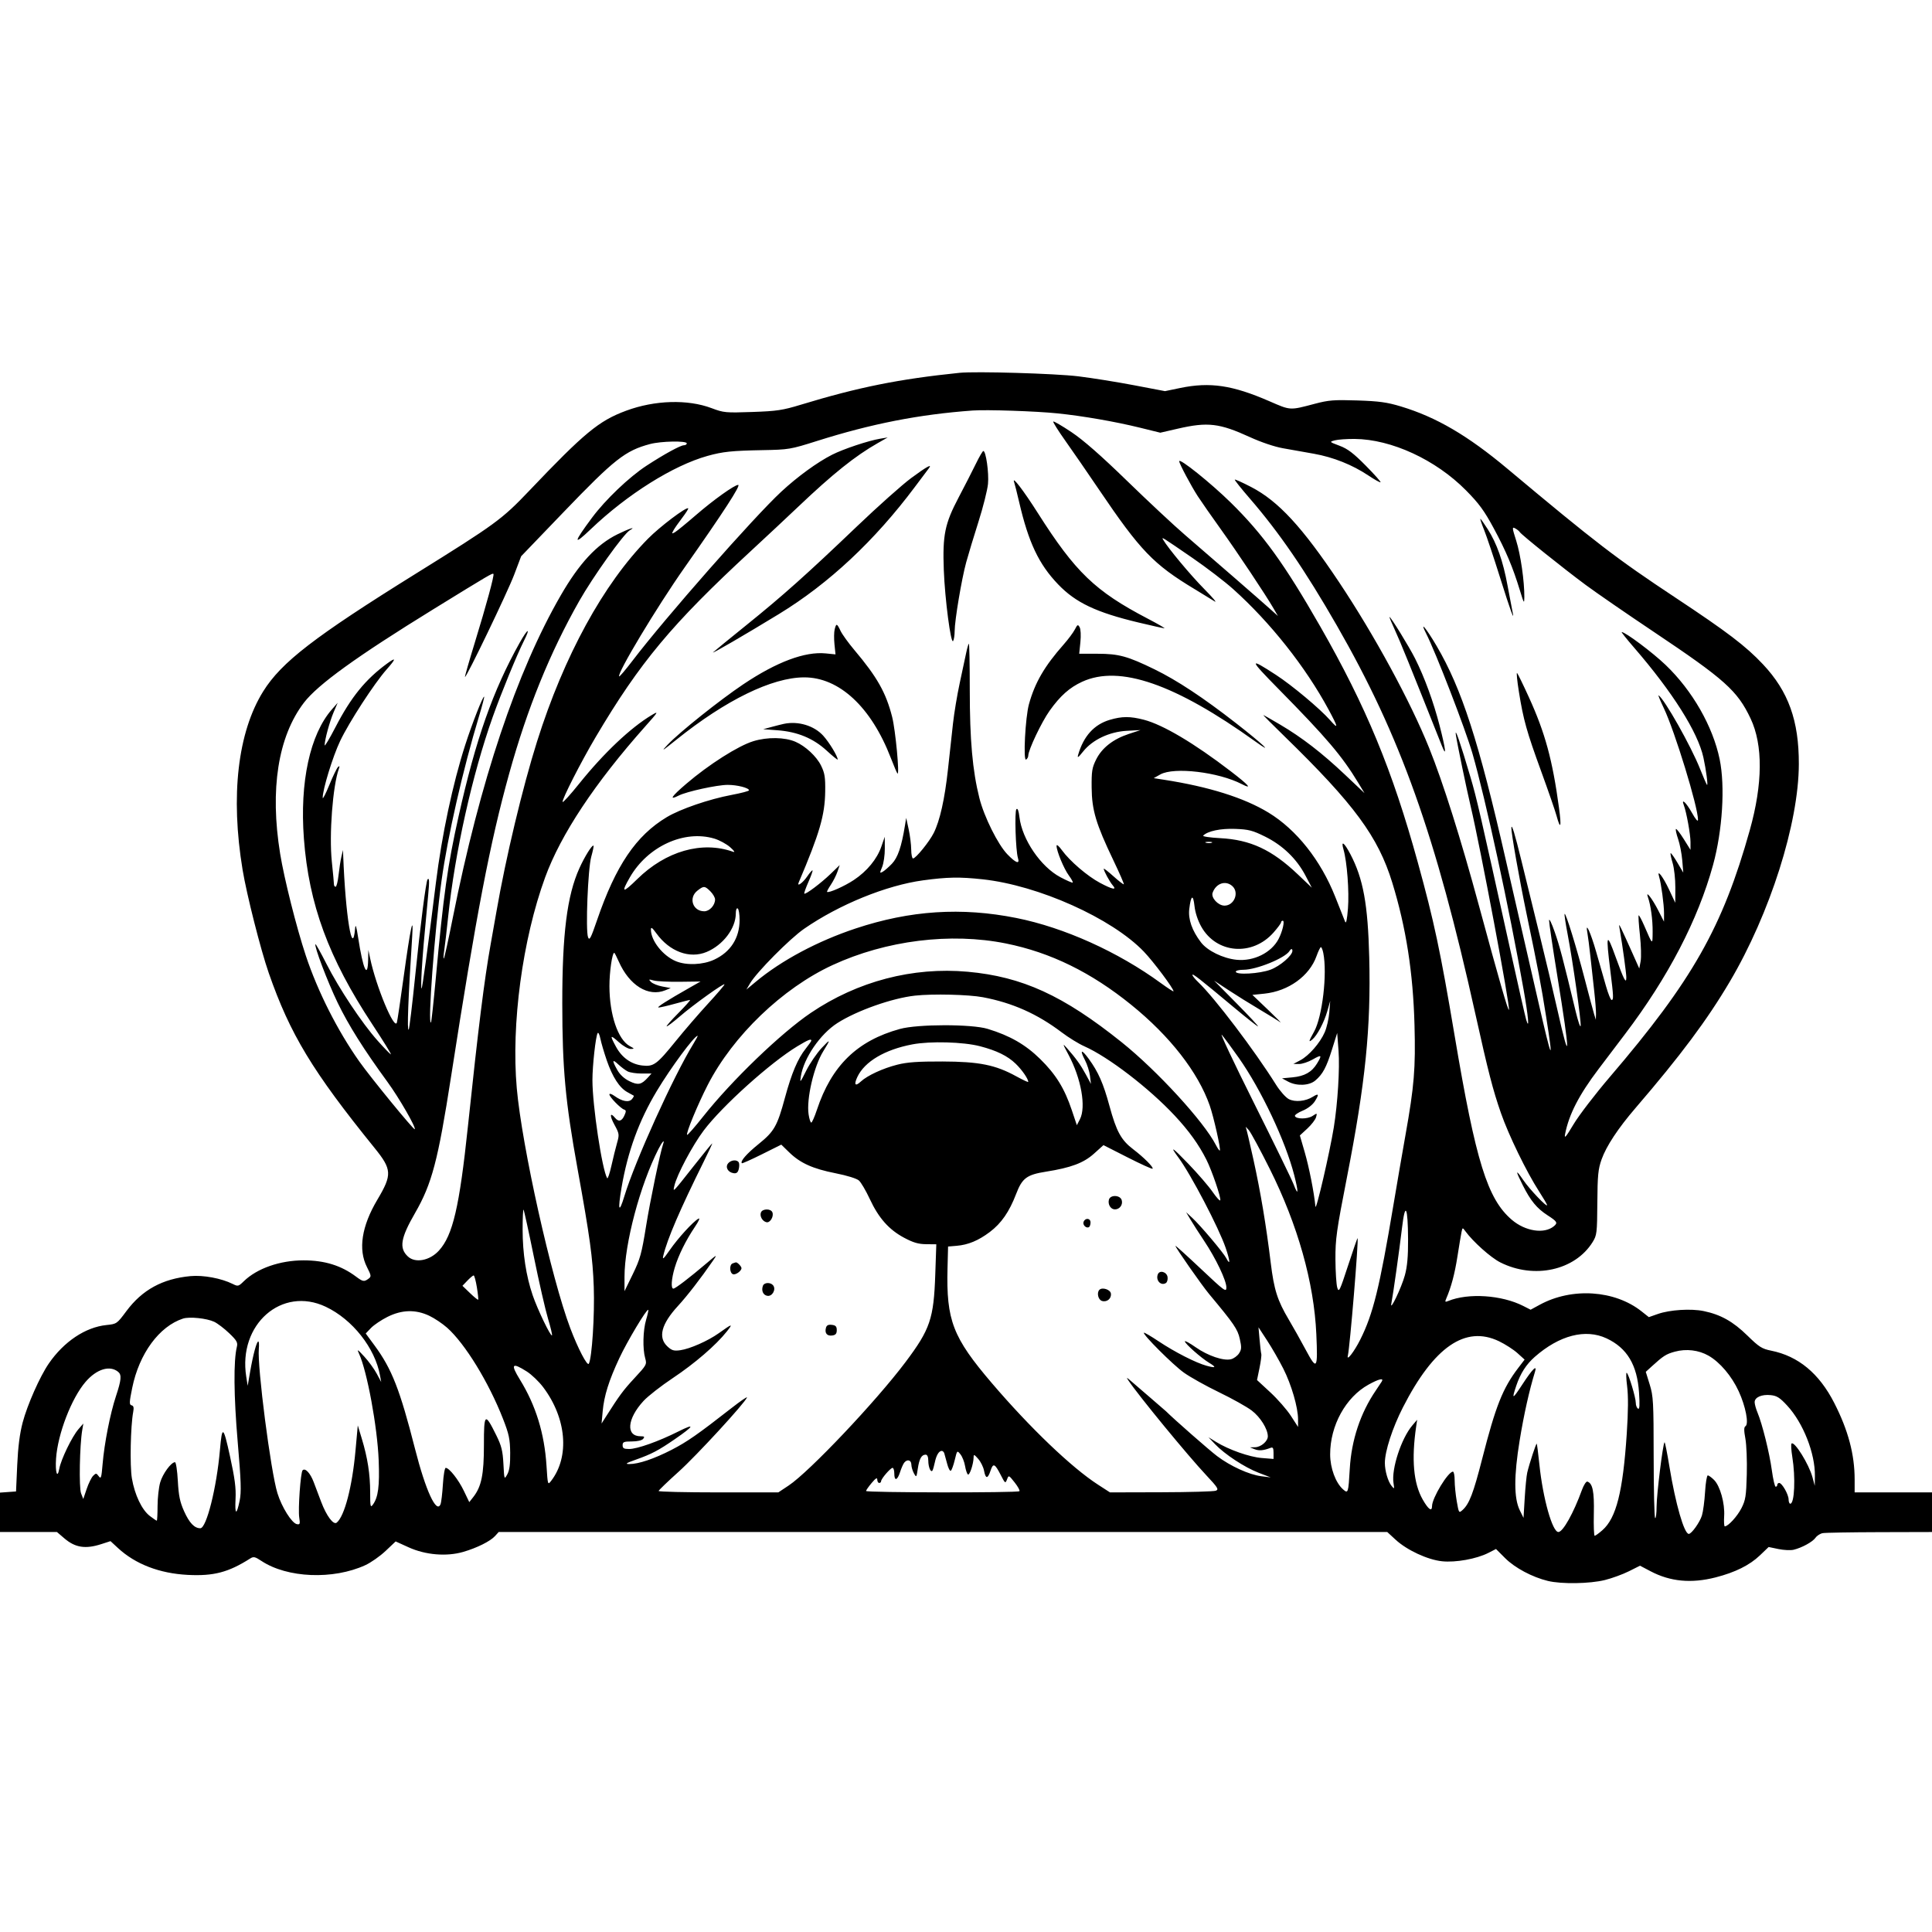 <svg xmlns="http://www.w3.org/2000/svg" height="3072" width="3072" version="1.1" id="svg"><path fill-rule="evenodd" fill="black" stroke="none" d="M1525.500 592.834 C 1429.314 602.735,1364.887 615.685,1273.500 643.489 C 1244.378 652.349,1235.283 653.710,1196.102 655.074 C 1153.940 656.542,1150.693 656.238,1131.602 649.038 C 1093.403 634.631,1041.124 636.185,995.536 653.083 C 952.229 669.135,929.366 688.025,841.433 780.401 C 798.191 825.829,788.062 833.234,661.500 911.966 C 499.933 1012.474,447.390 1052.992,418.490 1099.360 C 377.981 1164.354,366.296 1265.517,385.728 1383.000 C 392.269 1422.541,414.535 1510.391,427.315 1547.078 C 461.247 1644.484,496.877 1703.417,595.449 1825.177 C 623.301 1859.580,623.753 1867.668,600.055 1907.558 C 574.994 1949.741,569.277 1986.749,583.497 2014.742 C 590.444 2028.417,590.622 2029.775,585.924 2033.250 C 578.970 2038.393,577.015 2038.059,566.050 2029.854 C 542.482 2012.219,516.289 2004.088,482.880 2004.036 C 445.361 2003.977,408.552 2016.842,387.581 2037.344 C 379.234 2045.505,378.355 2045.717,370.046 2041.572 C 351.989 2032.564,323.209 2027.212,302.953 2029.095 C 258.501 2033.226,226.153 2050.892,200.928 2084.815 C 185.963 2104.940,185.585 2105.203,169.210 2106.893 C 135.857 2110.336,101.595 2133.207,77.647 2168.013 C 63.410 2188.705,43.442 2233.763,35.994 2262.000 C 31.393 2279.444,28.673 2300.769,27.384 2329.500 L 25.500 2371.500 12.750 2372.422 L 0.000 2373.345 0.000 2404.672 L 0.000 2436.000 45.273 2436.000 L 90.546 2436.000 102.406 2446.152 C 119.578 2460.850,135.853 2463.378,161.009 2455.253 L 175.707 2450.506 187.603 2461.497 C 215.338 2487.121,253.645 2501.860,298.519 2504.174 C 339.653 2506.294,363.196 2500.124,397.722 2478.172 C 403.160 2474.714,405.428 2475.198,415.726 2482.013 C 456.777 2509.179,529.651 2512.165,580.743 2488.775 C 589.693 2484.677,604.237 2474.495,613.062 2466.148 L 629.109 2450.972 649.805 2460.361 C 676.590 2472.512,710.063 2475.314,736.527 2467.621 C 758.492 2461.236,779.682 2450.660,787.215 2442.324 L 792.930 2436.000 1499.379 2436.000 L 2205.829 2436.000 2219.040 2448.177 C 2237.150 2464.871,2269.922 2480.094,2292.965 2482.518 C 2314.533 2484.786,2347.843 2478.773,2366.532 2469.239 L 2378.730 2463.016 2393.299 2477.584 C 2408.749 2493.035,2436.500 2507.815,2461.278 2513.789 C 2482.994 2519.025,2527.869 2518.308,2551.880 2512.342 C 2563.221 2509.523,2580.425 2503.242,2590.111 2498.383 L 2607.722 2489.549 2624.611 2498.448 C 2655.777 2514.871,2689.301 2518.025,2727.860 2508.164 C 2759.069 2500.182,2782.091 2488.728,2798.469 2473.036 L 2812.247 2459.834 2827.784 2463.059 C 2836.330 2464.833,2847.187 2465.354,2851.911 2464.217 C 2865.181 2461.022,2882.157 2451.718,2886.793 2445.099 C 2889.097 2441.809,2894.249 2438.516,2898.241 2437.782 C 2902.234 2437.047,2942.963 2436.346,2988.750 2436.223 L 3072.000 2436.000 3072.000 2404.500 L 3072.000 2373.000 3010.500 2373.000 L 2949.000 2373.000 2949.000 2352.551 C 2949.000 2312.631,2938.724 2274.078,2916.508 2230.649 C 2892.498 2183.715,2859.387 2156.299,2816.250 2147.636 C 2801.529 2144.680,2797.081 2141.850,2778.372 2123.545 C 2755.647 2101.311,2736.013 2090.306,2709.081 2084.709 C 2688.810 2080.496,2655.254 2082.605,2636.132 2089.293 L 2621.765 2094.318 2610.131 2085.104 C 2567.366 2051.233,2499.366 2046.833,2448.291 2074.631 L 2433.789 2082.524 2422.144 2076.593 C 2387.845 2059.122,2334.628 2055.594,2302.729 2068.675 C 2297.851 2070.675,2297.342 2070.149,2299.439 2065.271 C 2307.545 2046.416,2313.045 2025.814,2317.399 1998.000 C 2320.111 1980.675,2323.040 1963.127,2323.909 1959.004 C 2325.458 1951.653,2325.574 1951.624,2329.857 1957.504 C 2342.171 1974.410,2370.342 1999.601,2385.480 2007.242 C 2439.235 2034.378,2504.321 2020.088,2532.353 1974.997 C 2539.105 1964.136,2539.520 1960.681,2539.866 1912.500 C 2540.180 1868.674,2541.132 1858.968,2546.629 1843.500 C 2554.141 1822.364,2572.852 1794.035,2600.655 1761.704 C 2672.032 1678.703,2714.660 1621.566,2750.484 1560.878 C 2814.558 1452.333,2860.012 1309.117,2860.259 1215.000 C 2860.440 1145.855,2843.713 1099.327,2803.184 1056.244 C 2775.933 1027.276,2746.648 1004.975,2664.000 950.252 C 2570.150 888.111,2537.390 862.980,2397.000 745.430 C 2333.753 692.473,2283.774 663.235,2227.484 646.263 C 2205.367 639.595,2192.867 637.877,2158.181 636.741 C 2121.187 635.530,2112.693 636.194,2090.681 642.021 C 2050.504 652.656,2052.389 652.761,2018.500 638.005 C 1959.642 612.376,1924.022 607.097,1876.460 616.954 L 1852.421 621.936 1802.960 612.523 C 1775.757 607.346,1735.950 600.974,1714.500 598.363 C 1677.571 593.868,1551.333 590.175,1525.500 592.834 M1681.389 657.282 C 1721.643 661.407,1773.381 670.390,1812.718 680.083 L 1844.936 688.023 1873.282 681.511 C 1920.407 670.686,1939.080 672.901,1987.485 695.056 C 2005.324 703.220,2026.590 710.386,2039.985 712.744 C 2052.368 714.925,2074.532 718.861,2089.237 721.492 C 2120.206 727.031,2150.408 739.102,2175.910 756.131 C 2185.790 762.729,2194.460 767.540,2195.178 766.822 C 2195.895 766.105,2185.236 754.146,2171.491 740.247 C 2152.086 720.625,2142.812 713.590,2130.000 708.776 C 2113.563 702.600,2113.534 702.568,2122.500 700.166 C 2127.450 698.840,2141.625 697.839,2154.000 697.942 C 2212.395 698.426,2282.837 730.958,2331.014 779.691 C 2351.711 800.627,2360.041 812.014,2375.135 840.000 C 2394.727 876.326,2405.470 901.846,2416.811 939.000 C 2423.139 959.732,2423.687 960.557,2423.787 949.500 C 2424.013 924.612,2417.850 881.757,2410.897 859.862 C 2404.279 839.020,2404.138 837.398,2409.176 840.094 C 2412.196 841.710,2415.509 844.396,2416.539 846.063 C 2419.188 850.349,2485.810 903.747,2521.414 930.122 C 2537.867 942.309,2586.467 975.807,2629.414 1004.561 C 2742.609 1080.347,2762.634 1098.272,2783.557 1142.542 C 2803.418 1184.566,2802.973 1246.139,2782.276 1320.000 C 2739.028 1474.339,2690.993 1559.043,2559.697 1712.493 C 2536.641 1739.440,2510.759 1773.190,2502.183 1787.493 C 2489.618 1808.448,2486.989 1811.460,2488.652 1803.000 C 2494.784 1771.794,2510.712 1740.918,2541.985 1699.613 C 2552.025 1686.351,2570.984 1661.325,2584.115 1644.000 C 2652.541 1553.721,2699.909 1462.615,2723.912 1375.124 C 2738.854 1320.660,2743.246 1250.303,2734.383 1207.393 C 2723.540 1154.902,2690.999 1098.061,2648.488 1057.359 C 2627.569 1037.330,2584.383 1005.000,2578.547 1005.000 C 2577.641 1005.000,2586.528 1016.138,2598.296 1029.750 C 2659.681 1100.759,2699.718 1164.227,2708.533 1204.500 C 2712.804 1224.015,2716.196 1249.917,2714.230 1248.000 C 2713.383 1247.175,2708.407 1235.700,2703.172 1222.500 C 2688.834 1186.350,2646.507 1111.375,2637.182 1105.612 C 2636.159 1104.980,2639.922 1114.120,2645.544 1125.924 C 2663.118 1162.819,2700.144 1283.725,2699.926 1303.500 C 2699.885 1307.238,2696.223 1302.997,2690.212 1292.250 C 2681.249 1276.223,2672.789 1268.314,2677.375 1280.250 C 2681.507 1291.003,2688.000 1326.814,2688.000 1338.852 L 2688.000 1351.312 2677.165 1333.991 C 2671.206 1324.464,2665.654 1317.346,2664.828 1318.172 C 2664.001 1318.999,2665.561 1326.160,2668.294 1334.087 C 2671.026 1342.014,2673.994 1357.275,2674.889 1368.000 L 2676.516 1387.500 2667.038 1371.470 C 2661.824 1362.654,2657.033 1355.967,2656.390 1356.610 C 2655.746 1357.254,2657.196 1364.344,2659.610 1372.367 C 2662.025 1380.390,2663.952 1397.877,2663.892 1411.227 L 2663.784 1435.500 2653.769 1414.160 C 2644.310 1394.005,2634.102 1380.819,2638.065 1393.874 C 2641.380 1404.796,2645.954 1438.669,2645.914 1452.000 L 2645.873 1465.500 2636.674 1447.500 C 2627.065 1428.697,2616.042 1414.575,2620.282 1426.500 C 2624.800 1439.208,2627.992 1462.633,2627.797 1481.659 C 2627.578 1503.080,2628.104 1503.463,2614.395 1471.877 C 2610.188 1462.184,2606.200 1454.800,2605.532 1455.468 C 2604.865 1456.135,2605.793 1470.238,2607.593 1486.807 C 2609.394 1503.377,2609.896 1522.116,2608.707 1528.450 L 2606.547 1539.966 2593.949 1511.733 C 2587.020 1496.205,2579.663 1480.125,2577.601 1476.000 C 2574.039 1468.874,2573.943 1469.023,2575.666 1479.000 C 2579.911 1503.575,2585.888 1547.053,2585.942 1553.750 C 2586.038 1565.695,2582.158 1558.347,2568.916 1521.509 C 2554.458 1481.289,2553.191 1484.594,2560.524 1543.386 C 2565.697 1584.863,2565.913 1590.000,2562.482 1590.000 C 2561.097 1590.000,2557.148 1580.213,2553.707 1568.250 C 2550.265 1556.288,2543.207 1531.650,2538.021 1513.500 C 2529.050 1482.102,2520.231 1463.149,2524.062 1483.500 C 2524.994 1488.450,2527.151 1505.325,2528.856 1521.000 C 2530.561 1536.675,2533.312 1561.650,2534.970 1576.500 C 2536.627 1591.350,2537.871 1607.550,2537.734 1612.500 L 2537.484 1621.500 2534.718 1612.500 C 2533.196 1607.550,2526.517 1582.575,2519.876 1557.000 C 2506.750 1506.452,2489.726 1451.274,2487.839 1453.161 C 2487.189 1453.811,2489.336 1468.329,2492.610 1485.422 C 2500.886 1528.623,2514.587 1625.336,2513.298 1631.448 C 2512.712 1634.227,2509.140 1623.675,2505.362 1608.000 C 2484.774 1522.596,2480.212 1505.300,2472.134 1482.000 C 2467.271 1467.975,2463.227 1459.636,2463.146 1463.470 C 2463.066 1467.303,2468.964 1507.128,2476.252 1551.970 C 2497.004 1679.639,2496.998 1697.757,2476.232 1605.084 C 2470.512 1579.555,2457.694 1525.555,2447.748 1485.084 C 2437.801 1444.613,2424.929 1392.151,2419.143 1368.502 C 2408.753 1326.035,2403.561 1309.007,2403.190 1316.185 C 2402.787 1324.000,2415.657 1397.015,2427.212 1452.466 C 2446.012 1542.681,2450.214 1564.764,2458.387 1616.291 C 2470.683 1693.804,2467.850 1688.463,2446.032 1593.000 C 2438.679 1560.825,2426.599 1508.175,2419.189 1476.000 C 2411.778 1443.825,2400.487 1394.550,2394.096 1366.500 C 2351.318 1178.739,2324.264 1095.141,2284.208 1026.933 C 2267.828 999.041,2256.588 985.632,2267.473 1006.968 C 2283.040 1037.480,2330.235 1159.665,2341.309 1198.122 C 2362.246 1270.827,2399.627 1443.424,2422.594 1573.424 C 2430.265 1616.846,2432.221 1639.493,2426.746 1621.500 C 2425.240 1616.550,2413.876 1566.600,2401.493 1510.500 C 2353.296 1292.141,2348.057 1269.413,2338.218 1236.000 C 2322.047 1181.086,2312.956 1154.722,2314.941 1168.500 C 2316.857 1181.794,2331.885 1254.379,2338.545 1282.500 C 2353.799 1346.916,2401.318 1599.545,2399.312 1605.563 C 2398.226 1608.822,2383.966 1559.340,2351.787 1440.654 C 2322.604 1333.019,2294.666 1244.538,2272.406 1189.255 C 2242.482 1114.936,2185.426 1009.945,2129.070 925.500 C 2070.696 838.029,2032.601 796.788,1989.521 774.425 C 1975.783 767.293,1964.025 761.975,1963.394 762.606 C 1962.762 763.238,1973.328 776.553,1986.873 792.197 C 2034.041 846.671,2075.009 906.428,2125.708 994.704 C 2226.840 1170.796,2282.731 1327.545,2345.990 1612.500 C 2366.390 1704.395,2373.793 1733.079,2386.616 1769.919 C 2398.793 1804.903,2427.271 1863.471,2446.871 1893.844 C 2454.092 1905.032,2460.000 1915.101,2460.000 1916.218 C 2460.000 1920.337,2432.071 1891.022,2422.199 1876.540 C 2409.504 1857.918,2409.214 1860.652,2421.338 1884.669 C 2433.864 1909.483,2443.714 1921.418,2460.750 1932.421 C 2476.091 1942.330,2477.276 1944.376,2470.791 1949.759 C 2455.442 1962.497,2425.289 1957.882,2403.826 1939.511 C 2365.084 1906.349,2346.693 1847.125,2312.992 1647.000 C 2290.194 1511.616,2280.432 1465.684,2254.332 1371.000 C 2213.925 1224.409,2172.148 1123.415,2099.211 996.000 C 2042.353 896.675,2008.118 849.307,1956.819 798.985 C 1925.097 767.866,1875.000 727.713,1875.000 733.406 C 1875.000 737.037,1894.154 773.096,1904.530 789.000 C 1910.451 798.075,1926.927 821.700,1941.142 841.500 C 1967.578 878.323,2012.646 945.992,2025.057 967.500 L 2031.982 979.500 2021.741 970.247 C 2008.488 958.273,1924.487 885.187,1884.091 850.483 C 1866.816 835.642,1825.414 796.998,1792.088 764.606 C 1750.856 724.532,1722.666 699.808,1703.868 687.235 C 1688.674 677.072,1675.571 669.429,1674.748 670.252 C 1673.926 671.074,1682.648 684.966,1694.130 701.123 C 1705.612 717.280,1729.619 752.100,1747.479 778.500 C 1813.250 875.721,1834.100 897.404,1899.845 936.945 C 1912.684 944.668,1926.859 953.352,1931.345 956.243 C 1935.830 959.134,1928.245 950.118,1914.489 936.207 C 1893.061 914.537,1857.445 871.823,1849.589 858.371 C 1846.500 853.082,1846.471 853.064,1896.170 887.202 C 1918.352 902.438,1947.436 924.713,1960.803 936.702 C 2019.846 989.660,2075.729 1060.189,2112.375 1128.000 C 2128.027 1156.963,2128.579 1160.639,2114.950 1145.155 C 2098.923 1126.948,2054.599 1089.852,2028.850 1073.097 C 1985.246 1044.723,1985.769 1047.644,2032.851 1095.451 C 2109.399 1173.178,2133.845 1201.946,2159.774 1244.818 L 2169.644 1261.137 2138.572 1231.771 C 2101.915 1197.128,2070.301 1172.726,2035.266 1152.032 C 2021.269 1143.765,2009.339 1137.000,2008.756 1137.000 C 2008.172 1137.000,2023.294 1152.188,2042.359 1170.750 C 2153.380 1278.846,2191.333 1330.366,2213.804 1403.485 C 2235.747 1474.881,2246.930 1546.553,2249.151 1630.001 C 2250.983 1698.882,2248.692 1726.837,2234.846 1804.500 C 2230.140 1830.900,2221.483 1881.168,2215.610 1916.206 C 2193.545 2047.827,2183.338 2089.254,2162.929 2130.009 C 2153.329 2149.180,2140.694 2165.482,2143.173 2155.500 C 2146.366 2142.641,2160.562 1971.059,2158.625 1968.747 C 2158.277 1968.332,2151.488 1987.907,2143.537 2012.247 C 2130.304 2052.757,2128.850 2055.739,2126.350 2047.500 C 2124.848 2042.550,2123.533 2022.300,2123.427 2002.500 C 2123.256 1970.169,2125.121 1956.869,2141.727 1872.000 C 2171.137 1721.699,2179.967 1634.646,2177.176 1522.500 C 2175.071 1437.936,2167.635 1397.165,2147.215 1358.250 C 2137.249 1339.256,2131.839 1335.556,2136.249 1350.750 C 2141.877 1370.144,2145.484 1417.794,2143.345 1444.500 C 2141.888 1462.684,2140.402 1469.541,2138.794 1465.500 C 2137.481 1462.200,2130.404 1444.372,2123.068 1425.883 C 2099.995 1367.731,2061.412 1319.087,2016.926 1292.063 C 1978.132 1268.497,1922.494 1250.994,1851.000 1239.867 L 1834.500 1237.299 1845.000 1231.399 C 1866.742 1219.184,1937.409 1227.578,1974.560 1246.790 C 1992.209 1255.916,1985.762 1248.460,1956.827 1226.281 C 1898.665 1181.699,1849.217 1152.366,1818.920 1144.475 C 1797.097 1138.791,1784.037 1138.828,1764.502 1144.629 C 1739.726 1151.987,1722.956 1170.509,1714.372 1200.000 C 1712.648 1205.926,1714.321 1204.836,1722.345 1194.809 C 1737.251 1176.181,1764.052 1163.520,1791.723 1162.032 L 1813.500 1160.862 1794.902 1166.993 C 1770.019 1175.196,1752.232 1189.086,1743.000 1207.522 C 1736.415 1220.673,1735.535 1226.159,1735.785 1252.500 C 1736.124 1288.207,1742.669 1310.096,1770.237 1367.728 C 1780.031 1388.203,1787.547 1405.453,1786.939 1406.061 C 1786.331 1406.669,1778.896 1400.929,1770.417 1393.305 C 1761.938 1385.681,1755.000 1380.311,1755.000 1381.371 C 1755.000 1384.727,1764.538 1402.288,1769.327 1407.750 C 1776.422 1415.842,1768.899 1414.364,1748.993 1403.754 C 1729.001 1393.099,1700.983 1369.066,1688.563 1351.920 C 1683.573 1345.032,1680.000 1342.118,1680.000 1344.937 C 1680.000 1353.232,1691.637 1381.342,1699.460 1391.945 C 1703.568 1397.514,1706.366 1402.634,1705.676 1403.324 C 1704.987 1404.013,1696.088 1400.135,1685.901 1394.705 C 1654.678 1378.063,1625.166 1334.675,1620.969 1299.242 C 1619.762 1289.045,1618.109 1284.691,1616.177 1286.623 C 1612.995 1289.805,1614.946 1352.605,1618.589 1364.250 C 1621.853 1374.687,1615.441 1372.491,1601.896 1358.535 C 1586.795 1342.973,1564.756 1298.722,1557.263 1268.914 C 1546.363 1225.556,1542.000 1176.474,1542.000 1097.225 C 1542.000 1055.851,1541.327 1022.673,1540.503 1023.497 C 1539.680 1024.320,1537.768 1030.957,1536.253 1038.247 C 1534.738 1045.536,1530.145 1067.025,1526.047 1086.000 C 1521.948 1104.975,1517.113 1134.000,1515.302 1150.500 C 1513.490 1167.000,1509.890 1199.881,1507.300 1223.569 C 1502.143 1270.738,1494.519 1304.798,1484.727 1324.404 C 1477.749 1338.376,1456.133 1365.000,1451.767 1365.000 C 1450.245 1365.000,1448.941 1358.588,1448.869 1350.750 C 1448.797 1342.913,1446.975 1328.400,1444.821 1318.500 L 1440.903 1300.500 1438.957 1312.500 C 1433.458 1346.403,1427.564 1363.666,1418.145 1373.462 C 1412.840 1378.979,1406.201 1384.745,1403.390 1386.277 C 1398.662 1388.853,1398.606 1388.282,1402.640 1378.627 C 1405.038 1372.888,1406.956 1359.712,1406.902 1349.346 L 1406.804 1330.500 1401.433 1346.043 C 1394.558 1365.940,1378.564 1385.387,1357.671 1399.255 C 1342.594 1409.263,1317.417 1420.417,1315.111 1418.111 C 1314.588 1417.588,1317.278 1412.511,1321.091 1406.829 C 1324.904 1401.148,1329.638 1391.781,1331.612 1386.014 L 1335.201 1375.527 1320.851 1389.402 C 1305.511 1404.234,1280.789 1422.789,1278.894 1420.894 C 1278.262 1420.262,1281.195 1411.945,1285.412 1402.412 C 1289.628 1392.878,1292.580 1384.580,1291.972 1383.972 C 1291.363 1383.363,1287.633 1387.600,1283.683 1393.386 C 1276.608 1403.748,1266.714 1410.874,1269.941 1403.284 C 1303.263 1324.898,1311.591 1296.313,1312.120 1258.500 C 1312.438 1235.758,1311.389 1229.248,1305.466 1217.219 C 1298.310 1202.684,1280.536 1186.182,1264.761 1179.426 C 1247.596 1172.075,1220.366 1171.697,1197.971 1178.499 C 1173.919 1185.805,1127.129 1215.536,1091.028 1246.454 C 1067.382 1266.705,1063.235 1273.116,1078.971 1265.095 C 1091.741 1258.586,1140.166 1248.000,1157.174 1248.000 C 1172.217 1248.000,1191.000 1252.813,1191.000 1256.667 C 1191.000 1257.811,1178.513 1261.100,1163.250 1263.976 C 1127.456 1270.720,1081.850 1286.361,1060.245 1299.302 C 1011.328 1328.603,979.076 1376.269,949.267 1463.322 C 939.507 1491.825,937.272 1496.071,935.054 1490.322 C 930.895 1479.543,934.820 1381.079,940.163 1362.140 C 942.702 1353.141,944.301 1345.301,943.717 1344.717 C 941.696 1342.696,929.647 1361.949,921.204 1380.688 C 901.649 1424.090,893.980 1484.891,894.059 1595.886 C 894.134 1699.396,898.939 1751.391,918.330 1858.500 C 937.972 1966.999,942.507 2000.013,944.128 2046.345 C 945.688 2090.920,941.278 2159.391,936.266 2168.397 C 933.860 2172.719,919.072 2144.410,906.805 2112.000 C 876.672 2032.386,829.897 1822.647,821.710 1730.436 C 812.658 1628.474,830.767 1493.793,866.806 1395.042 C 891.680 1326.887,946.070 1244.871,1025.918 1155.116 C 1046.945 1131.480,1047.673 1130.224,1036.500 1136.874 C 1002.758 1156.955,960.098 1197.293,920.716 1246.352 C 906.847 1263.629,895.090 1276.589,894.590 1275.152 C 893.275 1271.377,923.761 1211.548,947.039 1172.219 C 1017.559 1053.071,1068.363 992.151,1194.000 876.078 C 1217.925 853.974,1251.675 822.414,1269.000 805.945 C 1324.314 753.362,1359.880 724.904,1395.743 704.533 L 1411.500 695.583 1399.572 697.554 C 1380.812 700.656,1341.092 713.897,1323.000 723.081 C 1299.497 735.011,1268.056 757.885,1242.299 781.791 C 1198.397 822.539,1057.976 982.090,1005.693 1050.630 C 994.730 1065.002,985.210 1076.210,984.536 1075.536 C 980.529 1071.529,1044.291 965.340,1088.330 902.678 C 1150.694 813.940,1178.536 771.000,1173.710 771.000 C 1167.924 771.000,1134.434 794.924,1107.000 818.653 C 1091.325 832.212,1076.035 844.689,1073.023 846.380 C 1068.209 849.082,1067.930 848.737,1070.715 843.533 C 1072.457 840.277,1078.727 831.267,1084.647 823.511 C 1090.567 815.756,1094.907 808.907,1094.293 808.293 C 1091.487 805.487,1049.401 837.257,1030.323 856.583 C 959.519 928.308,896.893 1042.791,853.950 1179.000 C 830.940 1251.985,804.206 1363.911,789.459 1449.000 C 787.600 1459.725,783.416 1483.350,780.160 1501.500 C 770.129 1557.426,760.654 1633.330,744.021 1791.000 C 730.483 1919.339,719.984 1964.315,697.911 1988.535 C 683.337 2004.527,660.385 2008.894,648.602 1997.917 C 634.306 1984.598,636.917 1968.713,659.969 1928.771 C 686.719 1882.422,696.472 1845.485,717.186 1712.084 C 757.349 1453.424,779.127 1339.893,809.660 1230.000 C 838.491 1126.234,874.196 1038.257,920.984 955.700 C 942.899 917.029,991.577 848.881,1001.354 843.182 C 1013.023 836.380,999.866 840.675,981.823 849.557 C 948.756 865.836,921.148 895.572,891.606 946.726 C 821.552 1068.028,763.325 1241.960,719.943 1459.500 C 713.033 1494.150,706.656 1523.175,705.772 1524.000 C 704.888 1524.825,705.100 1519.425,706.244 1512.000 C 707.387 1504.575,710.224 1480.275,712.548 1458.000 C 723.201 1355.905,750.970 1231.381,783.462 1140.000 C 797.047 1101.794,821.797 1041.427,833.092 1018.952 C 844.278 996.693,839.171 999.044,826.266 1022.095 C 783.829 1097.891,756.616 1175.160,729.272 1297.500 C 711.601 1376.562,705.206 1422.054,692.800 1556.952 C 689.388 1594.050,686.012 1624.988,685.298 1625.702 C 679.783 1631.217,690.981 1480.728,702.066 1400.361 C 711.790 1329.859,735.866 1224.282,761.749 1138.637 C 766.713 1122.213,770.349 1108.349,769.828 1107.828 C 768.080 1106.080,750.783 1150.187,739.656 1184.766 C 719.891 1246.194,702.547 1327.782,693.105 1403.750 C 679.503 1513.184,671.765 1570.235,670.329 1571.671 C 669.485 1572.515,669.596 1559.772,670.575 1543.353 C 672.194 1516.232,673.842 1496.899,680.794 1423.500 C 682.911 1401.141,682.688 1395.162,679.852 1398.250 C 677.390 1400.930,668.241 1472.335,660.164 1551.901 C 655.507 1597.772,650.865 1636.135,649.849 1637.151 C 647.065 1639.935,648.980 1588.785,655.376 1489.500 C 657.891 1450.466,652.444 1476.043,641.958 1552.500 C 636.754 1590.450,631.844 1623.525,631.046 1626.000 C 627.039 1638.441,598.098 1568.929,588.580 1524.000 L 585.721 1510.500 585.360 1526.250 C 584.638 1557.823,577.253 1541.410,569.500 1491.000 C 566.691 1472.738,565.322 1468.480,564.674 1476.000 C 560.504 1524.387,549.257 1455.853,545.720 1360.500 L 545.386 1351.500 542.884 1362.000 C 541.509 1367.775,539.465 1380.938,538.342 1391.250 C 537.219 1401.563,535.108 1410.000,533.651 1410.000 C 532.193 1410.000,531.004 1408.313,531.008 1406.250 C 531.013 1404.188,529.499 1387.971,527.644 1370.214 C 523.155 1327.233,528.999 1250.005,538.840 1222.260 C 540.336 1218.043,539.965 1217.340,537.456 1219.636 C 535.571 1221.361,529.356 1234.186,523.644 1248.136 C 517.933 1262.086,513.202 1271.311,513.130 1268.635 C 512.792 1256.022,529.049 1202.993,540.864 1178.168 C 555.151 1148.149,594.925 1086.922,614.679 1064.540 C 629.989 1047.193,630.313 1044.277,615.750 1054.904 C 581.148 1080.154,558.092 1108.545,533.356 1156.360 C 523.926 1174.587,516.212 1187.475,516.213 1185.000 C 516.215 1176.473,524.185 1147.207,530.545 1132.370 L 536.919 1117.500 527.727 1128.000 C 492.867 1167.817,476.473 1243.417,483.212 1333.286 C 491.060 1437.959,522.442 1523.242,591.842 1628.506 C 609.631 1655.487,622.999 1677.098,621.549 1676.531 C 620.100 1675.964,610.501 1666.050,600.219 1654.500 C 575.473 1626.703,539.190 1572.168,518.989 1532.408 C 510.022 1514.757,502.203 1500.797,501.614 1501.386 C 499.112 1503.888,520.882 1561.283,536.931 1594.500 C 554.194 1630.230,578.359 1668.635,616.215 1720.500 C 634.594 1745.680,661.909 1793.091,659.453 1795.547 C 657.888 1797.112,589.309 1713.309,571.375 1687.915 C 536.646 1638.741,505.194 1576.509,486.259 1519.500 C 471.419 1474.821,451.884 1397.280,445.445 1357.500 C 428.880 1255.167,442.084 1171.251,483.230 1117.359 C 505.226 1088.549,567.350 1043.702,689.483 968.465 C 778.694 913.509,782.988 910.988,784.607 912.607 C 786.294 914.294,773.382 961.876,755.063 1021.486 C 745.937 1051.178,738.869 1075.869,739.355 1076.355 C 741.275 1078.275,807.009 941.693,817.495 913.994 L 828.664 884.488 896.102 814.301 C 976.991 730.115,994.170 716.584,1033.500 706.078 C 1051.141 701.366,1092.000 700.613,1092.000 705.000 C 1092.000 706.650,1089.955 708.000,1087.455 708.000 C 1082.037 708.000,1056.305 722.065,1028.119 740.433 C 1000.438 758.472,962.657 794.512,941.285 823.265 C 911.462 863.389,910.901 868.608,939.328 841.470 C 997.540 785.897,1070.382 740.172,1125.000 724.918 C 1149.104 718.186,1163.551 716.666,1212.000 715.763 C 1254.298 714.975,1256.702 714.573,1299.000 701.207 C 1386.144 673.670,1461.040 659.007,1546.500 652.753 C 1568.737 651.126,1646.932 653.751,1681.389 657.282 M1551.720 737.370 C 1546.341 748.442,1533.998 772.568,1524.290 790.984 C 1502.286 832.728,1498.608 850.714,1500.700 906.331 C 1502.443 952.651,1511.920 1024.933,1515.509 1019.279 C 1516.829 1017.200,1517.929 1010.100,1517.955 1003.500 C 1518.021 986.349,1529.079 920.498,1536.342 894.000 C 1539.733 881.625,1548.518 852.600,1555.863 829.500 C 1563.207 806.400,1570.007 779.393,1570.973 769.485 C 1572.675 752.041,1567.681 716.876,1563.537 717.120 C 1562.417 717.186,1557.099 726.299,1551.720 737.370 M1448.785 760.174 C 1434.642 770.622,1395.691 805.344,1362.228 837.335 C 1282.736 913.328,1244.869 947.131,1186.496 994.209 C 1160.098 1015.500,1136.475 1034.814,1134.000 1037.130 C 1129.546 1041.298,1184.385 1009.423,1238.539 976.366 C 1317.983 927.873,1390.701 859.860,1454.907 774.000 C 1465.395 759.975,1475.272 746.813,1476.855 744.750 C 1483.042 736.693,1473.404 741.989,1448.785 760.174 M1612.488 766.500 C 1613.606 769.800,1617.181 783.975,1620.432 798.000 C 1635.411 862.620,1651.714 897.078,1682.505 929.192 C 1710.389 958.274,1743.013 973.756,1810.302 989.837 C 1831.391 994.876,1849.916 999.000,1851.468 999.000 C 1853.021 999.000,1841.063 992.091,1824.896 983.646 C 1741.369 940.018,1709.983 909.848,1650.204 815.723 C 1627.434 779.870,1608.760 755.499,1612.488 766.500 M2359.916 842.872 C 2363.887 852.702,2375.287 886.759,2385.251 918.556 C 2401.879 971.616,2408.976 990.956,2404.862 971.994 C 2403.967 967.872,2400.462 949.419,2397.073 930.987 C 2389.905 892.010,2380.061 864.061,2365.468 841.248 C 2359.752 832.312,2354.540 825.000,2353.886 825.000 C 2353.232 825.000,2355.946 833.042,2359.916 842.872 M2218.413 1002.750 C 2226.821 1020.995,2240.954 1055.852,2292.918 1186.500 C 2300.434 1205.396,2298.802 1191.514,2289.070 1153.770 C 2279.254 1115.703,2264.992 1076.723,2249.955 1046.866 C 2240.561 1028.216,2211.494 981.000,2209.406 981.000 C 2208.848 981.000,2212.901 990.788,2218.413 1002.750 M1327.165 1000.767 C 1326.093 1005.038,1325.958 1015.730,1326.866 1024.525 L 1328.517 1040.517 1313.008 1038.966 C 1279.877 1035.654,1234.871 1052.521,1181.763 1088.152 C 1144.426 1113.203,1080.976 1163.832,1062.000 1183.714 C 1050.373 1195.897,1052.246 1194.851,1075.500 1176.172 C 1153.927 1113.177,1227.516 1077.242,1278.483 1077.052 C 1334.300 1076.844,1385.260 1124.178,1416.465 1205.218 C 1421.372 1217.961,1426.125 1229.087,1427.028 1229.943 C 1430.708 1233.434,1423.898 1160.894,1418.585 1140.000 C 1408.750 1101.327,1394.738 1076.523,1358.403 1033.464 C 1348.999 1022.320,1339.148 1008.657,1336.512 1003.101 C 1330.750 990.959,1329.693 990.695,1327.165 1000.767 M1709.057 1000.924 C 1706.510 1005.847,1698.541 1016.541,1691.347 1024.688 C 1660.777 1059.304,1645.635 1085.343,1636.098 1119.695 C 1630.319 1140.512,1626.686 1210.784,1631.544 1207.782 C 1633.445 1206.607,1635.000 1203.807,1635.000 1201.560 C 1635.000 1192.573,1656.207 1147.972,1669.013 1130.026 C 1685.941 1106.304,1700.708 1093.175,1720.819 1083.968 C 1780.094 1056.831,1868.315 1087.341,1996.500 1179.306 C 2027.306 1201.408,2007.855 1183.070,1965.182 1149.781 C 1913.340 1109.339,1871.402 1081.630,1835.710 1064.238 C 1792.881 1043.368,1778.871 1039.539,1745.254 1039.518 L 1716.008 1039.500 1717.877 1021.151 C 1718.952 1010.602,1718.458 1000.499,1716.716 997.386 C 1713.976 992.490,1713.243 992.828,1709.057 1000.924 M2415.165 1100.137 C 2422.323 1144.770,2427.450 1163.043,2450.759 1227.000 C 2461.884 1257.525,2472.749 1288.947,2474.905 1296.827 C 2481.391 1320.545,2483.076 1315.384,2478.907 1284.568 C 2468.600 1208.393,2456.867 1165.301,2430.967 1108.500 C 2421.939 1088.700,2413.522 1071.437,2412.263 1070.137 C 2411.004 1068.838,2412.310 1082.338,2415.165 1100.137 M1246.500 1150.946 C 1243.200 1151.633,1234.425 1153.839,1227.000 1155.848 L 1213.500 1159.500 1236.000 1161.154 C 1267.886 1163.498,1293.110 1173.914,1314.507 1193.573 C 1324.128 1202.413,1332.000 1208.772,1332.000 1207.704 C 1332.000 1202.547,1318.584 1180.450,1309.036 1169.882 C 1294.544 1153.841,1269.301 1146.197,1246.500 1150.946 M2011.510 1330.213 C 2039.450 1344.021,2061.734 1365.500,2075.701 1392.084 L 2085.902 1411.500 2063.701 1390.385 C 2022.434 1351.137,1988.294 1335.211,1940.060 1332.708 C 1923.868 1331.867,1911.751 1330.049,1913.133 1328.667 C 1920.404 1321.396,1940.809 1317.117,1964.065 1317.986 C 1985.401 1318.784,1991.639 1320.392,2011.510 1330.213 M1135.705 1333.398 C 1143.842 1335.817,1155.225 1341.996,1161.000 1347.129 C 1167.692 1353.077,1169.324 1355.689,1165.500 1354.331 C 1116.140 1336.806,1058.728 1353.218,1013.260 1397.851 C 989.842 1420.839,987.052 1420.160,1001.539 1395.000 C 1029.877 1345.785,1087.844 1319.170,1135.705 1333.398 M1926.807 1339.968 C 1924.776 1340.790,1920.726 1340.840,1917.807 1340.079 C 1914.888 1339.318,1916.550 1338.646,1921.500 1338.585 C 1926.450 1338.524,1928.838 1339.146,1926.807 1339.968 M1562.368 1398.149 C 1651.195 1407.749,1767.983 1460.119,1818.775 1513.127 C 1834.139 1529.162,1866.000 1571.710,1866.000 1576.194 C 1866.000 1577.136,1856.866 1571.242,1845.701 1563.097 C 1777.544 1513.367,1691.953 1474.814,1616.048 1459.653 C 1528.804 1442.227,1447.258 1447.543,1360.620 1476.304 C 1300.016 1496.423,1242.527 1527.103,1201.655 1561.138 L 1186.811 1573.500 1192.655 1563.573 C 1203.151 1545.747,1255.893 1492.514,1278.638 1476.791 C 1334.378 1438.258,1409.350 1407.731,1467.729 1399.799 C 1506.493 1394.531,1525.784 1394.195,1562.368 1398.149 M1959.514 1408.965 C 1970.832 1419.208,1962.480 1440.000,1947.048 1440.000 C 1936.951 1440.000,1925.333 1427.451,1928.124 1419.559 C 1933.459 1404.467,1948.817 1399.284,1959.514 1408.965 M1129.636 1417.364 C 1133.686 1421.414,1137.000 1427.188,1137.000 1430.196 C 1137.000 1439.445,1128.268 1449.000,1119.816 1449.000 C 1101.473 1449.000,1094.368 1427.653,1108.905 1416.218 C 1118.951 1408.315,1120.683 1408.411,1129.636 1417.364 M1910.148 1473.518 C 1934.302 1516.464,1991.363 1521.002,2025.113 1482.660 C 2031.651 1475.232,2037.000 1467.995,2037.000 1466.578 C 2037.000 1465.160,2038.208 1464.000,2039.684 1464.000 C 2043.169 1464.000,2039.315 1480.870,2033.084 1492.893 C 2021.674 1514.907,1993.425 1528.915,1966.125 1526.098 C 1944.540 1523.870,1919.797 1511.733,1909.609 1498.376 C 1895.434 1479.791,1889.080 1461.709,1891.008 1445.434 C 1893.626 1423.330,1897.206 1421.210,1899.307 1440.518 C 1900.460 1451.114,1904.551 1463.567,1910.148 1473.518 M1176.000 1462.773 C 1176.000 1491.453,1161.748 1513.734,1135.623 1525.899 C 1117.622 1534.282,1091.405 1535.335,1074.654 1528.348 C 1053.977 1519.724,1035.000 1495.717,1035.000 1478.184 C 1035.000 1473.449,1036.951 1474.793,1043.795 1484.241 C 1064.771 1513.198,1096.605 1524.931,1123.595 1513.654 C 1149.717 1502.739,1169.901 1476.155,1169.971 1452.573 C 1169.988 1446.725,1171.233 1443.408,1173.000 1444.500 C 1174.650 1445.520,1176.000 1453.743,1176.000 1462.773 M1599.565 1500.181 C 1670.436 1514.464,1734.761 1545.960,1798.711 1597.693 C 1860.367 1647.569,1905.093 1704.968,1923.573 1757.933 C 1929.906 1776.081,1941.447 1827.553,1939.598 1829.402 C 1938.963 1830.037,1936.125 1826.045,1933.292 1820.529 C 1914.213 1783.381,1839.988 1702.444,1783.500 1657.191 C 1690.700 1582.847,1625.393 1552.961,1538.632 1545.133 C 1451.353 1537.258,1363.573 1560.260,1289.364 1610.451 C 1241.772 1642.639,1163.811 1717.661,1118.184 1775.175 C 1104.800 1792.046,1093.247 1805.247,1092.511 1804.511 C 1090.335 1802.335,1109.608 1755.745,1125.401 1725.000 C 1165.555 1646.832,1244.248 1571.293,1323.828 1534.525 C 1408.863 1495.236,1511.560 1482.445,1599.565 1500.181 M2104.125 1515.375 C 2110.681 1548.155,2102.614 1616.873,2089.443 1640.438 C 2080.772 1655.953,2080.279 1658.163,2086.673 1652.856 C 2094.330 1646.502,2105.458 1625.473,2110.449 1607.927 L 2115.122 1591.500 2113.656 1609.779 C 2112.850 1619.833,2109.595 1634.008,2106.423 1641.279 C 2098.956 1658.394,2081.295 1678.635,2067.443 1685.953 L 2056.500 1691.735 2065.500 1691.831 C 2070.450 1691.884,2080.238 1688.647,2087.250 1684.638 C 2101.562 1676.455,2102.511 1677.344,2094.132 1691.087 C 2085.795 1704.760,2074.237 1711.270,2055.136 1713.051 L 2038.500 1714.602 2048.101 1719.801 C 2061.705 1727.168,2081.587 1726.405,2091.339 1718.142 C 2103.222 1708.074,2108.962 1697.423,2117.983 1668.702 L 2126.213 1642.500 2128.369 1671.000 C 2130.462 1698.666,2127.008 1754.497,2120.853 1792.500 C 2114.383 1832.446,2092.451 1926.999,2091.628 1918.500 C 2089.456 1896.091,2081.593 1856.234,2074.557 1831.968 L 2066.863 1805.437 2078.730 1794.468 C 2085.257 1788.436,2091.490 1780.348,2092.582 1776.495 C 2094.526 1769.631,2094.414 1769.590,2086.995 1774.451 C 2079.036 1779.666,2060.672 1779.698,2058.993 1774.500 C 2058.461 1772.850,2064.029 1769.031,2071.368 1766.012 C 2079.345 1762.732,2087.114 1756.731,2090.685 1751.091 C 2097.801 1739.852,2096.972 1737.981,2087.510 1743.924 C 2075.954 1751.182,2059.266 1752.809,2049.289 1747.649 C 2044.406 1745.124,2035.256 1734.824,2028.955 1724.760 C 1994.908 1670.373,1931.163 1586.336,1905.260 1561.689 C 1900.167 1556.843,1896.000 1551.690,1896.000 1550.238 C 1896.000 1547.297,1907.469 1556.254,1961.308 1601.243 C 1981.553 1618.159,1999.081 1632.000,2000.261 1632.000 C 2001.441 1632.000,1986.227 1615.635,1966.453 1595.634 L 1930.500 1559.268 1953.000 1574.096 C 1965.375 1582.251,1987.650 1596.125,2002.500 1604.927 C 2017.350 1613.729,2032.200 1622.914,2035.500 1625.338 C 2038.800 1627.763,2030.219 1618.985,2016.432 1605.834 L 1991.364 1581.921 2010.432 1579.962 C 2048.634 1576.036,2082.081 1551.971,2093.321 1520.323 C 2096.119 1512.446,2099.273 1506.000,2100.329 1506.000 C 2101.386 1506.000,2103.094 1510.219,2104.125 1515.375 M2055.000 1511.896 C 2055.000 1519.302,2035.420 1536.160,2020.206 1541.852 C 2002.834 1548.352,1965.000 1550.509,1965.000 1545.000 C 1965.000 1543.350,1970.443 1542.000,1977.095 1542.000 C 1997.824 1542.000,2043.448 1523.411,2050.425 1512.122 C 2052.844 1508.208,2055.000 1508.101,2055.000 1511.896 M983.796 1528.739 C 1000.736 1567.034,1030.903 1585.644,1058.055 1574.549 L 1066.500 1571.098 1053.163 1568.605 C 1045.828 1567.234,1037.728 1563.973,1035.163 1561.359 C 1030.921 1557.034,1031.312 1556.826,1039.500 1559.053 C 1044.450 1560.399,1063.208 1561.314,1081.184 1561.087 L 1113.868 1560.674 1097.684 1569.856 C 1060.312 1591.058,1043.145 1602.000,1047.250 1602.000 C 1049.654 1602.000,1061.364 1599.300,1073.272 1596.000 C 1085.181 1592.700,1095.917 1590.000,1097.132 1590.000 C 1098.346 1590.000,1089.961 1599.450,1078.500 1611.000 C 1067.039 1622.550,1058.767 1632.000,1060.119 1632.000 C 1061.472 1632.000,1070.885 1624.837,1081.039 1616.081 C 1102.624 1597.468,1152.017 1562.104,1151.962 1565.302 C 1151.942 1566.511,1140.126 1580.325,1125.704 1596.000 C 1111.282 1611.675,1088.262 1638.364,1074.547 1655.308 C 1044.321 1692.651,1039.378 1696.274,1021.409 1694.248 C 1003.722 1692.255,988.926 1681.767,979.573 1664.594 C 969.276 1645.686,969.990 1644.486,984.009 1657.151 C 990.613 1663.118,999.051 1667.946,1002.759 1667.880 C 1009.142 1667.766,1009.067 1667.525,1001.351 1663.337 C 982.579 1653.149,969.121 1613.465,969.044 1568.078 C 969.007 1545.544,973.421 1515.000,976.716 1515.000 C 977.268 1515.000,980.454 1521.182,983.796 1528.739 M1562.967 1585.672 C 1609.989 1594.592,1649.407 1612.168,1688.137 1641.482 C 1699.064 1649.753,1715.255 1659.726,1724.117 1663.645 C 1762.387 1680.570,1827.023 1730.156,1867.939 1773.979 C 1890.543 1798.189,1906.250 1820.043,1918.285 1844.024 C 1927.072 1861.533,1941.713 1904.360,1940.330 1908.509 C 1939.784 1910.149,1934.306 1904.188,1928.158 1895.262 C 1922.010 1886.335,1904.748 1866.312,1889.798 1850.766 C 1863.864 1823.798,1859.137 1820.777,1873.737 1840.500 C 1893.523 1867.230,1938.054 1952.383,1948.915 1984.256 C 1956.078 2005.279,1956.526 2013.322,1949.819 2000.507 C 1945.169 1991.621,1908.648 1948.383,1895.755 1936.500 L 1885.991 1927.500 1893.123 1939.500 C 1897.045 1946.100,1906.734 1961.201,1914.653 1973.059 C 1933.245 2000.898,1950.000 2035.964,1950.000 2047.037 C 1950.000 2055.189,1947.423 2053.313,1909.500 2017.555 C 1887.225 1996.552,1869.000 1980.098,1869.000 1980.991 C 1869.000 1983.693,1910.873 2043.573,1922.573 2057.602 C 1962.343 2105.290,1967.879 2113.382,1971.352 2128.901 C 1974.366 2142.367,1974.183 2145.774,1970.116 2151.981 C 1967.492 2155.986,1961.763 2160.162,1957.385 2161.261 C 1945.506 2164.242,1920.530 2155.776,1901.146 2142.197 C 1891.716 2135.591,1884.000 2131.380,1884.000 2132.838 C 1884.000 2136.368,1909.945 2159.331,1922.378 2166.805 C 1934.778 2174.260,1933.508 2175.759,1918.331 2171.579 C 1901.268 2166.880,1868.076 2149.944,1842.336 2132.802 C 1830.076 2124.636,1819.529 2118.471,1818.900 2119.100 C 1816.426 2121.574,1865.086 2170.186,1882.420 2182.555 C 1892.536 2189.773,1917.787 2203.872,1938.534 2213.885 C 1959.282 2223.898,1982.641 2236.966,1990.445 2242.925 C 2004.063 2253.323,2015.788 2272.103,2015.934 2283.750 C 2016.032 2291.563,2005.140 2300.974,1995.750 2301.190 L 1987.500 2301.380 1994.929 2304.345 C 2001.895 2307.124,2008.928 2306.526,2020.221 2302.192 C 2023.988 2300.747,2025.000 2302.420,2025.000 2310.090 L 2025.000 2319.821 2006.250 2318.312 C 1986.570 2316.727,1953.803 2305.171,1933.500 2292.654 L 1921.500 2285.256 1932.000 2296.310 C 1947.241 2312.355,1979.139 2333.295,2001.277 2341.786 L 2020.500 2349.160 2005.546 2347.290 C 1986.279 2344.882,1956.361 2331.255,1935.195 2315.246 C 1922.612 2305.730,1866.443 2256.443,1854.000 2244.000 C 1853.175 2243.175,1842.375 2233.820,1830.000 2223.212 C 1817.625 2212.603,1803.521 2200.453,1798.658 2196.212 C 1791.206 2189.711,1790.499 2189.513,1794.158 2194.946 C 1810.859 2219.742,1888.458 2314.183,1918.098 2345.785 C 1936.499 2365.405,1938.312 2368.340,1933.250 2370.325 C 1930.087 2371.564,1890.922 2372.673,1846.215 2372.789 L 1764.930 2373.000 1745.781 2360.623 C 1703.928 2333.572,1638.026 2270.538,1577.287 2199.460 C 1514.880 2126.431,1504.511 2099.548,1506.629 2016.281 L 1507.500 1982.062 1521.000 1980.924 C 1539.474 1979.367,1555.663 1972.642,1573.813 1958.987 C 1592.148 1945.192,1604.876 1926.802,1615.708 1898.455 C 1625.331 1873.273,1632.587 1867.862,1663.232 1863.016 C 1702.906 1856.742,1723.017 1849.199,1739.440 1834.434 L 1754.570 1820.830 1792.902 1840.298 C 1813.984 1851.006,1831.870 1859.130,1832.648 1858.352 C 1834.706 1856.294,1818.754 1840.258,1801.983 1827.523 C 1782.691 1812.875,1775.150 1799.137,1764.145 1758.593 C 1754.372 1722.586,1746.429 1704.553,1731.058 1683.471 C 1719.516 1667.641,1716.370 1668.770,1725.140 1685.595 C 1728.670 1692.368,1732.265 1703.668,1733.127 1710.705 L 1734.695 1723.500 1726.577 1708.500 C 1718.342 1693.282,1710.779 1682.742,1696.445 1666.500 C 1689.231 1658.326,1689.458 1659.290,1698.926 1677.000 C 1719.192 1714.909,1727.220 1760.204,1717.130 1779.716 L 1712.259 1789.135 1704.252 1765.271 C 1692.598 1730.536,1678.852 1708.315,1653.852 1683.796 C 1630.512 1660.905,1605.808 1646.734,1570.500 1635.981 C 1545.009 1628.219,1459.359 1628.276,1431.000 1636.074 C 1362.965 1654.783,1322.236 1694.460,1298.910 1764.750 C 1295.214 1775.888,1291.176 1785.000,1289.936 1785.000 C 1288.696 1785.000,1286.798 1779.108,1285.718 1771.908 C 1282.050 1747.449,1294.123 1695.552,1309.073 1671.514 C 1321.163 1652.074,1320.687 1651.186,1306.386 1666.500 C 1298.681 1674.750,1287.669 1690.950,1281.913 1702.500 C 1272.277 1721.835,1271.601 1722.548,1273.381 1711.500 C 1278.095 1682.250,1304.138 1644.241,1331.451 1626.750 C 1362.370 1606.950,1418.674 1587.059,1455.000 1583.103 C 1483.406 1580.011,1540.251 1581.363,1562.967 1585.672 M1969.681 1681.932 C 2005.424 1732.674,2044.093 1814.530,2057.940 1868.766 C 2065.014 1896.471,2064.518 1903.078,2056.868 1883.047 C 2054.120 1875.849,2025.647 1817.432,1993.595 1753.230 C 1961.543 1689.029,1938.703 1640.550,1942.838 1645.500 C 1946.973 1650.450,1959.053 1666.845,1969.681 1681.932 M964.792 1686.039 C 973.904 1712.535,984.992 1729.656,997.500 1736.544 C 1002.450 1739.270,1007.030 1741.805,1007.678 1742.178 C 1008.325 1742.550,1007.075 1744.999,1004.900 1747.620 C 1000.145 1753.350,989.281 1751.443,977.250 1742.769 C 972.627 1739.436,969.000 1738.311,969.000 1740.210 C 969.000 1744.222,986.749 1762.460,992.491 1764.348 C 995.736 1765.415,995.786 1767.187,992.759 1773.830 C 988.595 1782.970,983.575 1784.218,978.000 1777.500 C 969.768 1767.581,969.110 1773.891,976.887 1788.179 C 984.776 1802.674,984.968 1803.993,981.141 1817.429 C 978.937 1825.168,974.881 1841.567,972.128 1853.871 C 969.375 1866.176,966.359 1874.951,965.427 1873.371 C 957.281 1859.576,942.000 1757.864,942.000 1717.440 C 942.000 1694.359,947.165 1647.778,950.284 1642.731 C 951.362 1640.987,953.323 1644.947,954.643 1651.530 C 955.962 1658.114,960.529 1673.642,964.792 1686.039 M1102.514 1659.750 C 1070.733 1711.526,1009.717 1846.231,992.799 1901.969 C 984.098 1930.634,982.087 1924.778,988.239 1888.688 C 998.060 1831.073,1015.846 1782.244,1044.253 1734.911 C 1066.688 1697.530,1104.037 1647.000,1109.231 1647.000 C 1109.841 1647.000,1106.818 1652.738,1102.514 1659.750 M1290.000 1654.676 C 1290.000 1655.598,1286.015 1661.335,1281.145 1667.426 C 1268.523 1683.211,1258.687 1706.448,1248.118 1745.449 C 1235.876 1790.629,1231.118 1798.997,1206.254 1819.086 C 1187.212 1834.472,1176.617 1846.617,1179.619 1849.619 C 1180.227 1850.227,1194.576 1843.818,1211.504 1835.377 L 1242.284 1820.029 1254.892 1832.317 C 1272.434 1849.413,1292.363 1858.399,1328.589 1865.548 C 1346.884 1869.159,1362.182 1873.909,1365.762 1877.092 C 1369.108 1880.066,1376.874 1893.300,1383.020 1906.500 C 1397.122 1936.793,1413.403 1955.176,1437.537 1968.061 C 1452.093 1975.832,1460.252 1978.222,1472.644 1978.342 L 1488.789 1978.500 1487.137 2026.500 C 1484.715 2096.902,1479.052 2113.572,1439.794 2165.850 C 1392.876 2228.329,1287.029 2340.134,1254.040 2362.060 L 1237.580 2373.000 1142.290 2373.000 C 1089.881 2373.000,1047.113 2371.988,1047.252 2370.750 C 1047.390 2369.513,1061.778 2355.675,1079.225 2340.000 C 1107.261 2314.811,1184.517 2230.840,1187.700 2222.095 C 1188.360 2220.282,1177.444 2227.745,1163.441 2238.679 C 1109.608 2280.715,1092.669 2292.531,1068.000 2305.255 C 1040.230 2319.579,1015.138 2328.036,1000.705 2327.937 C 993.328 2327.886,995.372 2326.498,1011.000 2320.948 C 1036.191 2312.001,1046.765 2306.445,1073.118 2288.310 C 1104.044 2267.028,1106.090 2262.379,1078.428 2276.247 C 1047.068 2291.968,1013.207 2304.000,1000.321 2304.000 C 992.000 2304.000,990.000 2302.837,990.000 2298.000 C 990.000 2292.820,992.000 2292.000,1004.633 2292.000 C 1013.388 2292.000,1020.640 2290.343,1022.689 2287.875 C 1025.439 2284.561,1024.629 2283.750,1018.565 2283.750 C 994.764 2283.750,997.091 2255.955,1023.270 2227.554 C 1030.270 2219.960,1051.180 2203.636,1069.735 2191.279 C 1104.645 2168.031,1138.520 2138.814,1155.639 2117.185 C 1166.035 2104.051,1164.723 2104.325,1143.000 2119.817 C 1125.713 2132.145,1096.929 2144.852,1081.521 2146.957 C 1071.478 2148.328,1068.142 2147.339,1061.250 2140.943 C 1045.937 2126.732,1051.500 2105.369,1078.031 2076.510 C 1092.957 2060.274,1114.271 2032.693,1134.064 2004.000 C 1140.849 1994.165,1140.173 1994.465,1123.404 2008.736 C 1096.419 2031.701,1073.788 2049.000,1070.731 2049.000 C 1066.523 2049.000,1067.486 2033.821,1072.837 2015.795 C 1078.641 1996.246,1090.533 1972.177,1104.974 1950.755 C 1111.256 1941.436,1113.529 1936.140,1110.544 1937.779 C 1102.124 1942.403,1078.327 1968.423,1065.073 1987.500 C 1054.945 2002.076,1052.974 2003.788,1054.710 1996.500 C 1060.945 1970.325,1081.385 1922.789,1118.885 1847.250 C 1126.872 1831.163,1132.987 1818.000,1132.474 1818.000 C 1131.962 1818.000,1119.025 1833.863,1103.725 1853.250 C 1068.887 1897.397,1069.772 1896.490,1072.276 1885.500 C 1076.250 1868.054,1101.081 1821.261,1118.944 1797.556 C 1148.349 1758.533,1225.372 1689.272,1267.843 1663.662 C 1285.083 1653.267,1290.000 1651.273,1290.000 1654.676 M1558.320 1663.579 C 1584.807 1670.478,1602.146 1678.989,1614.997 1691.398 C 1625.043 1701.099,1635.000 1715.482,1635.000 1720.294 C 1635.000 1721.170,1626.459 1717.192,1616.019 1711.453 C 1582.826 1693.208,1556.976 1688.013,1498.500 1687.835 C 1459.576 1687.717,1442.605 1688.915,1426.826 1692.895 C 1403.827 1698.697,1379.020 1710.164,1368.762 1719.736 C 1359.767 1728.129,1357.376 1724.829,1363.342 1712.256 C 1374.920 1687.858,1407.006 1668.901,1450.745 1660.618 C 1479.234 1655.223,1531.793 1656.670,1558.320 1663.579 M998.053 1703.633 C 1001.657 1705.485,1011.654 1707.000,1020.268 1707.000 L 1035.930 1707.000 1030.249 1713.278 C 1019.761 1724.866,1014.717 1725.882,1000.893 1719.190 C 992.606 1715.179,985.798 1708.896,981.552 1701.341 C 972.810 1685.787,973.294 1683.287,983.250 1692.572 C 987.788 1696.804,994.449 1701.782,998.053 1703.633 M2018.943 1858.500 C 2063.609 1947.910,2089.398 2039.423,2093.046 2121.457 C 2095.535 2177.429,2094.034 2179.662,2076.263 2146.432 C 2068.341 2131.619,2056.245 2110.050,2049.382 2098.500 C 2031.184 2067.873,2025.780 2050.908,2020.537 2007.942 C 2013.221 1947.995,2004.464 1895.733,1992.982 1843.504 C 1987.179 1817.106,1981.767 1794.156,1980.955 1792.504 C 1980.144 1790.852,1982.289 1792.875,1985.723 1797.000 C 1989.156 1801.125,2004.105 1828.800,2018.943 1858.500 M1054.526 1818.750 C 1049.587 1833.160,1033.817 1908.944,1027.266 1949.746 C 1020.286 1993.222,1017.865 2001.976,1006.190 2025.964 L 993.000 2053.065 993.000 2030.425 C 993.000 1977.424,1017.746 1884.344,1047.169 1826.669 C 1052.847 1815.538,1057.252 1810.797,1054.526 1818.750 M1157.791 1849.751 C 1152.802 1855.763,1157.399 1864.096,1166.450 1865.445 C 1171.107 1866.139,1173.289 1864.394,1174.676 1858.865 C 1175.715 1854.727,1175.683 1849.914,1174.605 1848.171 C 1171.689 1843.452,1162.285 1844.336,1157.791 1849.751 M1763.242 1907.574 C 1761.259 1915.157,1766.109 1923.000,1772.782 1923.000 C 1780.419 1923.000,1785.872 1915.474,1783.546 1908.144 C 1780.945 1899.951,1765.350 1899.514,1763.242 1907.574 M2238.920 1971.000 C 2239.048 1997.914,2237.611 2013.942,2233.830 2027.778 C 2228.437 2047.514,2209.373 2087.263,2212.349 2072.567 C 2214.944 2059.751,2225.168 1987.201,2229.339 1952.009 C 2234.343 1909.778,2238.670 1918.354,2238.920 1971.000 M848.844 1998.209 C 857.054 2038.519,867.194 2082.865,871.379 2096.757 C 875.563 2110.648,878.401 2122.599,877.686 2123.314 C 875.553 2125.447,854.701 2082.113,846.978 2059.500 C 836.533 2028.913,831.000 1992.765,831.000 1955.107 C 831.000 1936.898,831.656 1922.656,832.459 1923.459 C 833.261 1924.261,840.634 1957.898,848.844 1998.209 M1209.928 1927.908 C 1207.640 1933.872,1212.413 1942.159,1218.869 1943.431 C 1224.590 1944.558,1230.681 1934.266,1228.168 1927.717 C 1225.783 1921.502,1212.333 1921.642,1209.928 1927.908 M1722.969 1942.803 C 1721.075 1947.738,1727.332 1953.767,1731.607 1951.125 C 1732.923 1950.311,1734.000 1947.026,1734.000 1943.823 C 1734.000 1936.804,1725.570 1936.024,1722.969 1942.803 M1164.750 2008.987 C 1159.538 2011.090,1160.039 2023.989,1165.413 2026.052 C 1169.622 2027.667,1179.000 2020.995,1179.000 2016.386 C 1179.000 2013.708,1172.425 2006.910,1170.150 2007.237 C 1169.243 2007.367,1166.813 2008.155,1164.750 2008.987 M1840.976 2026.341 C 1837.338 2035.822,1845.879 2045.019,1853.785 2040.133 C 1855.842 2038.862,1857.069 2034.599,1856.512 2030.661 C 1855.325 2022.261,1843.774 2019.050,1840.976 2026.341 M758.241 2046.750 C 759.929 2057.063,760.865 2065.987,760.323 2066.582 C 759.781 2067.177,753.933 2062.452,747.328 2056.082 L 735.319 2044.500 743.221 2036.250 C 747.567 2031.713,752.034 2028.000,753.147 2028.000 C 754.261 2028.000,756.553 2036.438,758.241 2046.750 M1213.152 2044.325 C 1210.165 2052.109,1213.430 2059.481,1220.299 2060.461 C 1228.169 2061.584,1234.369 2050.056,1229.287 2043.750 C 1225.180 2038.653,1215.192 2039.008,1213.152 2044.325 M1748.138 2050.862 C 1743.563 2055.437,1746.098 2066.627,1752.144 2068.546 C 1760.024 2071.047,1767.547 2064.827,1766.395 2056.763 C 1765.494 2050.460,1752.681 2046.319,1748.138 2050.862 M517.952 2077.830 C 560.474 2097.973,596.215 2143.197,604.231 2187.000 L 606.153 2197.500 598.900 2184.000 C 594.911 2176.575,586.043 2164.425,579.194 2157.000 C 568.287 2145.177,567.257 2144.618,570.900 2152.500 C 583.693 2180.179,600.053 2268.981,602.128 2322.000 C 603.733 2363.013,601.389 2380.852,592.861 2392.513 C 589.056 2397.717,588.598 2395.621,588.584 2372.920 C 588.566 2344.044,584.500 2317.966,575.266 2287.500 L 568.900 2266.500 565.213 2307.000 C 560.011 2364.137,547.839 2410.759,535.436 2421.053 C 530.276 2425.335,519.106 2410.435,510.657 2388.000 C 507.239 2378.925,501.926 2364.863,498.851 2356.751 C 493.350 2342.243,485.334 2333.666,481.167 2337.833 C 477.947 2341.053,473.757 2399.913,475.814 2413.030 C 477.398 2423.130,476.932 2424.428,472.061 2423.501 C 464.010 2421.968,448.001 2396.461,441.132 2374.223 C 430.434 2339.586,408.891 2172.507,411.541 2144.724 C 412.155 2138.276,411.786 2133.000,410.719 2133.000 C 408.090 2133.000,402.488 2153.741,397.753 2181.000 L 393.845 2203.500 391.536 2188.946 C 378.363 2105.900,448.000 2044.692,517.952 2077.830 M1027.390 2098.367 C 1022.362 2115.072,1021.643 2144.808,1025.907 2159.674 C 1028.712 2169.456,1028.124 2170.551,1008.988 2191.154 C 991.037 2210.482,984.943 2218.712,963.192 2253.000 L 956.531 2263.500 958.308 2244.000 C 960.561 2219.278,968.094 2195.260,984.828 2159.451 C 997.334 2132.690,1028.558 2080.558,1030.761 2082.761 C 1031.322 2083.322,1029.804 2090.344,1027.390 2098.367 M682.500 2092.124 C 690.750 2096.010,703.575 2104.595,711.000 2111.202 C 739.480 2136.544,777.090 2197.875,799.795 2256.000 C 809.356 2280.477,810.968 2288.100,811.214 2310.000 C 811.419 2328.303,810.132 2337.970,806.653 2344.253 C 801.829 2352.963,801.799 2352.881,800.471 2327.753 C 799.368 2306.885,797.418 2299.012,789.238 2282.416 C 771.069 2245.550,769.418 2246.803,769.462 2297.429 C 769.503 2344.529,765.531 2363.888,752.403 2380.578 L 746.176 2388.495 737.551 2370.525 C 728.989 2352.686,714.235 2334.000,708.712 2334.000 C 707.128 2334.000,705.111 2345.813,704.230 2360.250 C 703.349 2374.688,701.654 2388.897,700.464 2391.827 C 694.078 2407.541,676.795 2370.034,659.948 2303.905 C 635.924 2209.596,623.035 2176.657,595.586 2139.415 L 581.519 2120.330 589.906 2111.576 C 594.519 2106.762,606.318 2098.812,616.126 2093.911 C 639.020 2082.471,660.762 2081.885,682.500 2092.124 M340.611 2101.754 C 345.933 2104.279,356.659 2112.451,364.447 2119.913 C 376.502 2131.463,378.315 2134.672,376.640 2141.491 C 371.196 2163.649,371.676 2219.174,377.944 2292.508 C 383.337 2355.599,383.900 2372.531,381.061 2386.205 C 376.073 2410.234,373.234 2408.950,374.532 2383.253 C 375.397 2366.124,373.380 2350.629,365.745 2315.737 C 355.082 2267.012,353.164 2265.787,349.716 2305.500 C 344.518 2365.378,328.335 2430.000,318.537 2430.000 C 309.099 2430.000,301.085 2421.591,292.687 2402.878 C 286.098 2388.197,284.066 2378.333,282.765 2354.708 C 281.864 2338.369,279.840 2325.000,278.267 2325.000 C 272.159 2325.000,258.662 2343.402,254.718 2357.107 C 252.439 2365.023,250.559 2381.961,250.538 2394.746 C 250.517 2407.531,249.952 2417.994,249.283 2417.996 C 248.614 2417.998,243.656 2414.636,238.266 2410.525 C 225.595 2400.860,214.170 2376.909,209.718 2350.677 C 206.322 2330.662,207.573 2267.467,211.811 2245.028 C 213.118 2238.103,212.415 2235.279,209.196 2234.528 C 205.382 2233.638,205.523 2229.912,210.251 2206.708 C 221.323 2152.367,253.147 2108.977,290.981 2096.638 C 301.211 2093.301,328.789 2096.144,340.611 2101.754 M1313.260 2111.506 C 1311.067 2119.894,1315.085 2124.680,1323.339 2123.512 C 1328.707 2122.753,1330.500 2120.622,1330.500 2115.000 C 1330.500 2109.141,1328.781 2107.301,1322.642 2106.589 C 1316.927 2105.926,1314.369 2107.267,1313.260 2111.506 M2040.476 2176.111 C 2053.474 2201.783,2064.000 2237.953,2064.000 2256.945 L 2064.000 2268.930 2052.533 2251.215 C 2046.226 2241.472,2031.542 2224.693,2019.901 2213.929 L 1998.737 2194.358 2002.652 2175.360 C 2004.805 2164.911,2006.103 2154.818,2005.537 2152.931 C 2004.970 2151.044,2003.738 2140.725,2002.799 2130.000 L 2001.091 2110.500 2014.806 2131.500 C 2022.349 2143.050,2033.900 2163.125,2040.476 2176.111 M2554.500 2128.075 C 2587.146 2143.344,2603.311 2170.355,2606.165 2214.406 C 2607.492 2234.882,2607.058 2241.390,2604.475 2239.793 C 2602.564 2238.612,2601.000 2234.493,2601.000 2230.639 C 2601.000 2222.142,2589.736 2184.809,2586.585 2182.862 C 2585.347 2182.096,2585.638 2191.756,2587.232 2204.327 C 2589.198 2219.838,2589.006 2244.111,2586.635 2279.842 C 2580.526 2371.896,2569.958 2413.758,2547.950 2433.081 C 2542.363 2437.986,2536.826 2442.003,2535.646 2442.006 C 2534.466 2442.009,2533.859 2426.146,2534.297 2406.756 C 2535.087 2371.816,2532.428 2358.598,2524.055 2355.839 C 2522.160 2355.214,2518.260 2361.182,2515.388 2369.102 C 2502.052 2405.878,2485.176 2436.000,2477.908 2436.000 C 2468.410 2436.000,2453.409 2382.897,2447.824 2329.500 C 2445.926 2311.350,2443.978 2296.076,2443.495 2295.558 C 2442.523 2294.516,2431.745 2327.339,2428.409 2341.500 C 2427.243 2346.450,2425.437 2364.675,2424.395 2382.000 L 2422.500 2413.500 2416.576 2401.500 C 2407.138 2382.380,2407.074 2347.187,2416.376 2290.220 C 2423.111 2248.971,2431.733 2210.383,2440.717 2181.281 C 2444.516 2168.974,2436.646 2176.825,2420.705 2201.244 C 2404.783 2225.635,2403.343 2225.937,2410.992 2203.284 C 2417.567 2183.813,2426.796 2169.435,2440.363 2157.523 C 2479.540 2123.125,2521.031 2112.420,2554.500 2128.075 M2383.500 2132.642 C 2393.400 2137.392,2406.612 2145.907,2412.860 2151.564 L 2424.220 2161.849 2414.053 2175.174 C 2389.379 2207.512,2378.235 2235.618,2356.722 2319.768 C 2342.816 2374.162,2336.239 2391.339,2325.655 2400.911 C 2319.758 2406.244,2319.624 2406.046,2316.336 2387.165 C 2314.501 2376.629,2313.000 2361.707,2313.000 2354.004 C 2313.000 2346.302,2311.770 2340.000,2310.267 2340.000 C 2302.537 2340.000,2277.101 2381.900,2277.029 2394.750 C 2276.976 2404.234,2271.269 2400.259,2262.238 2384.446 C 2247.508 2358.654,2244.103 2320.601,2251.820 2268.000 L 2253.361 2257.500 2245.695 2266.500 C 2228.173 2287.072,2212.270 2335.649,2215.741 2358.000 C 2217.285 2367.940,2217.120 2368.187,2212.658 2362.639 C 2206.928 2355.514,2202.039 2338.787,2202.017 2326.230 C 2201.983 2307.663,2214.145 2270.235,2230.777 2237.719 C 2280.026 2141.437,2330.072 2107.005,2383.500 2132.642 M2716.673 2155.612 C 2734.855 2166.014,2753.433 2187.928,2764.648 2212.201 C 2775.614 2235.935,2781.103 2264.228,2775.424 2267.738 C 2772.873 2269.314,2772.835 2274.415,2775.274 2287.610 C 2777.079 2297.374,2778.082 2322.943,2777.502 2344.431 C 2776.575 2378.830,2775.563 2385.241,2769.037 2398.062 C 2762.396 2411.109,2747.843 2426.993,2742.520 2427.004 C 2741.409 2427.006,2740.958 2419.665,2741.517 2410.690 C 2742.782 2390.387,2735.082 2362.810,2725.462 2353.190 C 2721.508 2349.235,2717.026 2346.000,2715.503 2346.000 C 2713.980 2346.000,2712.029 2357.813,2711.167 2372.250 C 2710.305 2386.688,2708.063 2403.521,2706.185 2409.657 C 2702.868 2420.492,2689.688 2439.000,2685.289 2439.000 C 2677.935 2439.000,2664.233 2391.429,2654.496 2332.091 C 2650.885 2310.080,2647.373 2292.627,2646.694 2293.306 C 2644.037 2295.963,2634.192 2375.652,2634.098 2395.250 C 2634.044 2406.663,2632.988 2414.985,2631.750 2413.744 C 2630.513 2412.504,2629.467 2368.741,2629.426 2316.494 C 2629.358 2228.902,2628.867 2219.934,2623.122 2201.406 L 2616.892 2181.312 2626.196 2172.813 C 2644.744 2155.870,2649.235 2153.009,2663.248 2149.205 C 2681.282 2144.310,2701.065 2146.683,2716.673 2155.612 M837.630 2180.755 C 845.223 2185.570,856.902 2196.751,863.584 2205.601 C 900.815 2254.912,906.075 2316.018,876.410 2354.595 C 871.003 2361.626,870.936 2361.412,868.971 2330.595 C 865.689 2279.138,851.943 2234.596,826.723 2193.690 C 811.399 2168.835,813.990 2165.763,837.630 2180.755 M187.964 2181.385 C 193.670 2186.120,192.915 2194.269,184.386 2220.000 C 175.195 2247.733,165.885 2295.069,163.133 2328.068 C 161.310 2349.929,160.581 2352.220,157.003 2347.327 C 153.266 2342.217,152.554 2342.160,148.103 2346.612 C 145.442 2349.273,140.824 2358.659,137.841 2367.470 L 132.418 2383.489 128.901 2374.495 C 125.421 2365.593,126.659 2298.106,130.745 2274.000 L 132.525 2263.500 124.743 2272.500 C 114.456 2284.398,96.998 2320.444,94.254 2335.450 C 91.175 2352.294,87.631 2341.012,89.129 2319.135 C 91.814 2279.928,113.641 2223.267,136.103 2197.197 C 153.659 2176.820,174.725 2170.397,187.964 2181.385 M2197.057 2196.750 C 2195.793 2198.813,2191.534 2205.225,2187.593 2211.000 C 2163.136 2246.834,2148.850 2289.826,2146.223 2335.500 C 2144.002 2374.113,2143.597 2375.348,2135.512 2368.158 C 2123.660 2357.618,2115.061 2334.280,2115.029 2312.566 C 2114.962 2266.760,2139.775 2221.630,2176.016 2201.647 C 2192.635 2192.483,2200.841 2190.573,2197.057 2196.750 M2841.783 2235.027 C 2867.227 2262.573,2886.264 2310.959,2885.798 2346.898 L 2885.595 2362.500 2881.898 2348.788 C 2876.325 2328.120,2853.138 2290.890,2848.632 2295.376 C 2847.596 2296.407,2848.145 2305.857,2849.852 2316.376 C 2855.204 2349.365,2853.418 2391.000,2846.650 2391.000 C 2845.193 2391.000,2843.995 2387.963,2843.989 2384.250 C 2843.976 2376.397,2833.502 2358.000,2829.044 2358.000 C 2827.370 2358.000,2826.000 2359.350,2826.000 2361.000 C 2826.000 2362.650,2824.855 2364.000,2823.455 2364.000 C 2822.055 2364.000,2819.297 2352.188,2817.326 2337.750 C 2813.559 2310.149,2802.158 2264.292,2794.517 2246.003 C 2792.033 2240.057,2790.000 2232.656,2790.000 2229.555 C 2790.000 2221.771,2801.173 2216.852,2815.500 2218.328 C 2825.356 2219.344,2830.052 2222.327,2841.783 2235.027 M1501.446 2310.750 C 1502.138 2312.813,1504.183 2320.278,1505.992 2327.341 C 1507.800 2334.403,1510.431 2339.469,1511.839 2338.600 C 1513.246 2337.730,1516.076 2330.019,1518.129 2321.463 C 1521.846 2305.967,1521.881 2305.933,1527.168 2312.462 C 1530.087 2316.067,1533.386 2324.406,1534.499 2330.993 C 1535.612 2337.579,1537.682 2343.685,1539.099 2344.561 C 1541.792 2346.226,1547.885 2327.863,1548.078 2317.500 C 1548.178 2312.098,1548.914 2312.323,1555.461 2319.762 C 1559.460 2324.306,1563.618 2332.743,1564.700 2338.512 C 1567.202 2351.846,1570.600 2351.833,1575.009 2338.472 C 1579.174 2325.852,1581.824 2326.988,1591.303 2345.456 C 1598.194 2358.884,1598.629 2359.188,1601.209 2352.378 C 1603.887 2345.312,1603.980 2345.349,1613.373 2357.209 C 1618.580 2363.782,1621.976 2370.024,1620.920 2371.080 C 1618.196 2373.804,1376.983 2373.477,1377.081 2370.750 C 1377.125 2369.513,1381.139 2363.775,1386.000 2358.000 C 1392.484 2350.297,1394.860 2348.899,1394.919 2352.750 C 1394.964 2355.638,1396.350 2358.000,1398.000 2358.000 C 1399.650 2358.000,1401.000 2356.754,1401.000 2355.230 C 1401.000 2351.362,1415.939 2334.000,1419.267 2334.000 C 1420.770 2334.000,1422.000 2338.050,1422.000 2343.000 C 1422.000 2355.449,1426.804 2354.269,1431.158 2340.750 C 1433.151 2334.563,1436.121 2327.813,1437.758 2325.750 C 1442.542 2319.723,1448.991 2321.427,1449.106 2328.750 C 1449.165 2332.463,1451.007 2338.737,1453.199 2342.693 C 1457.047 2349.637,1457.262 2349.377,1459.374 2335.193 C 1461.729 2319.376,1465.318 2313.000,1471.867 2313.000 C 1474.520 2313.000,1476.016 2316.491,1476.046 2322.750 C 1476.094 2333.051,1480.203 2342.409,1482.772 2338.070 C 1483.609 2336.657,1485.284 2330.775,1486.494 2325.000 C 1488.833 2313.830,1492.995 2307.000,1497.461 2307.000 C 1498.961 2307.000,1500.754 2308.688,1501.446 2310.750"></path></svg>